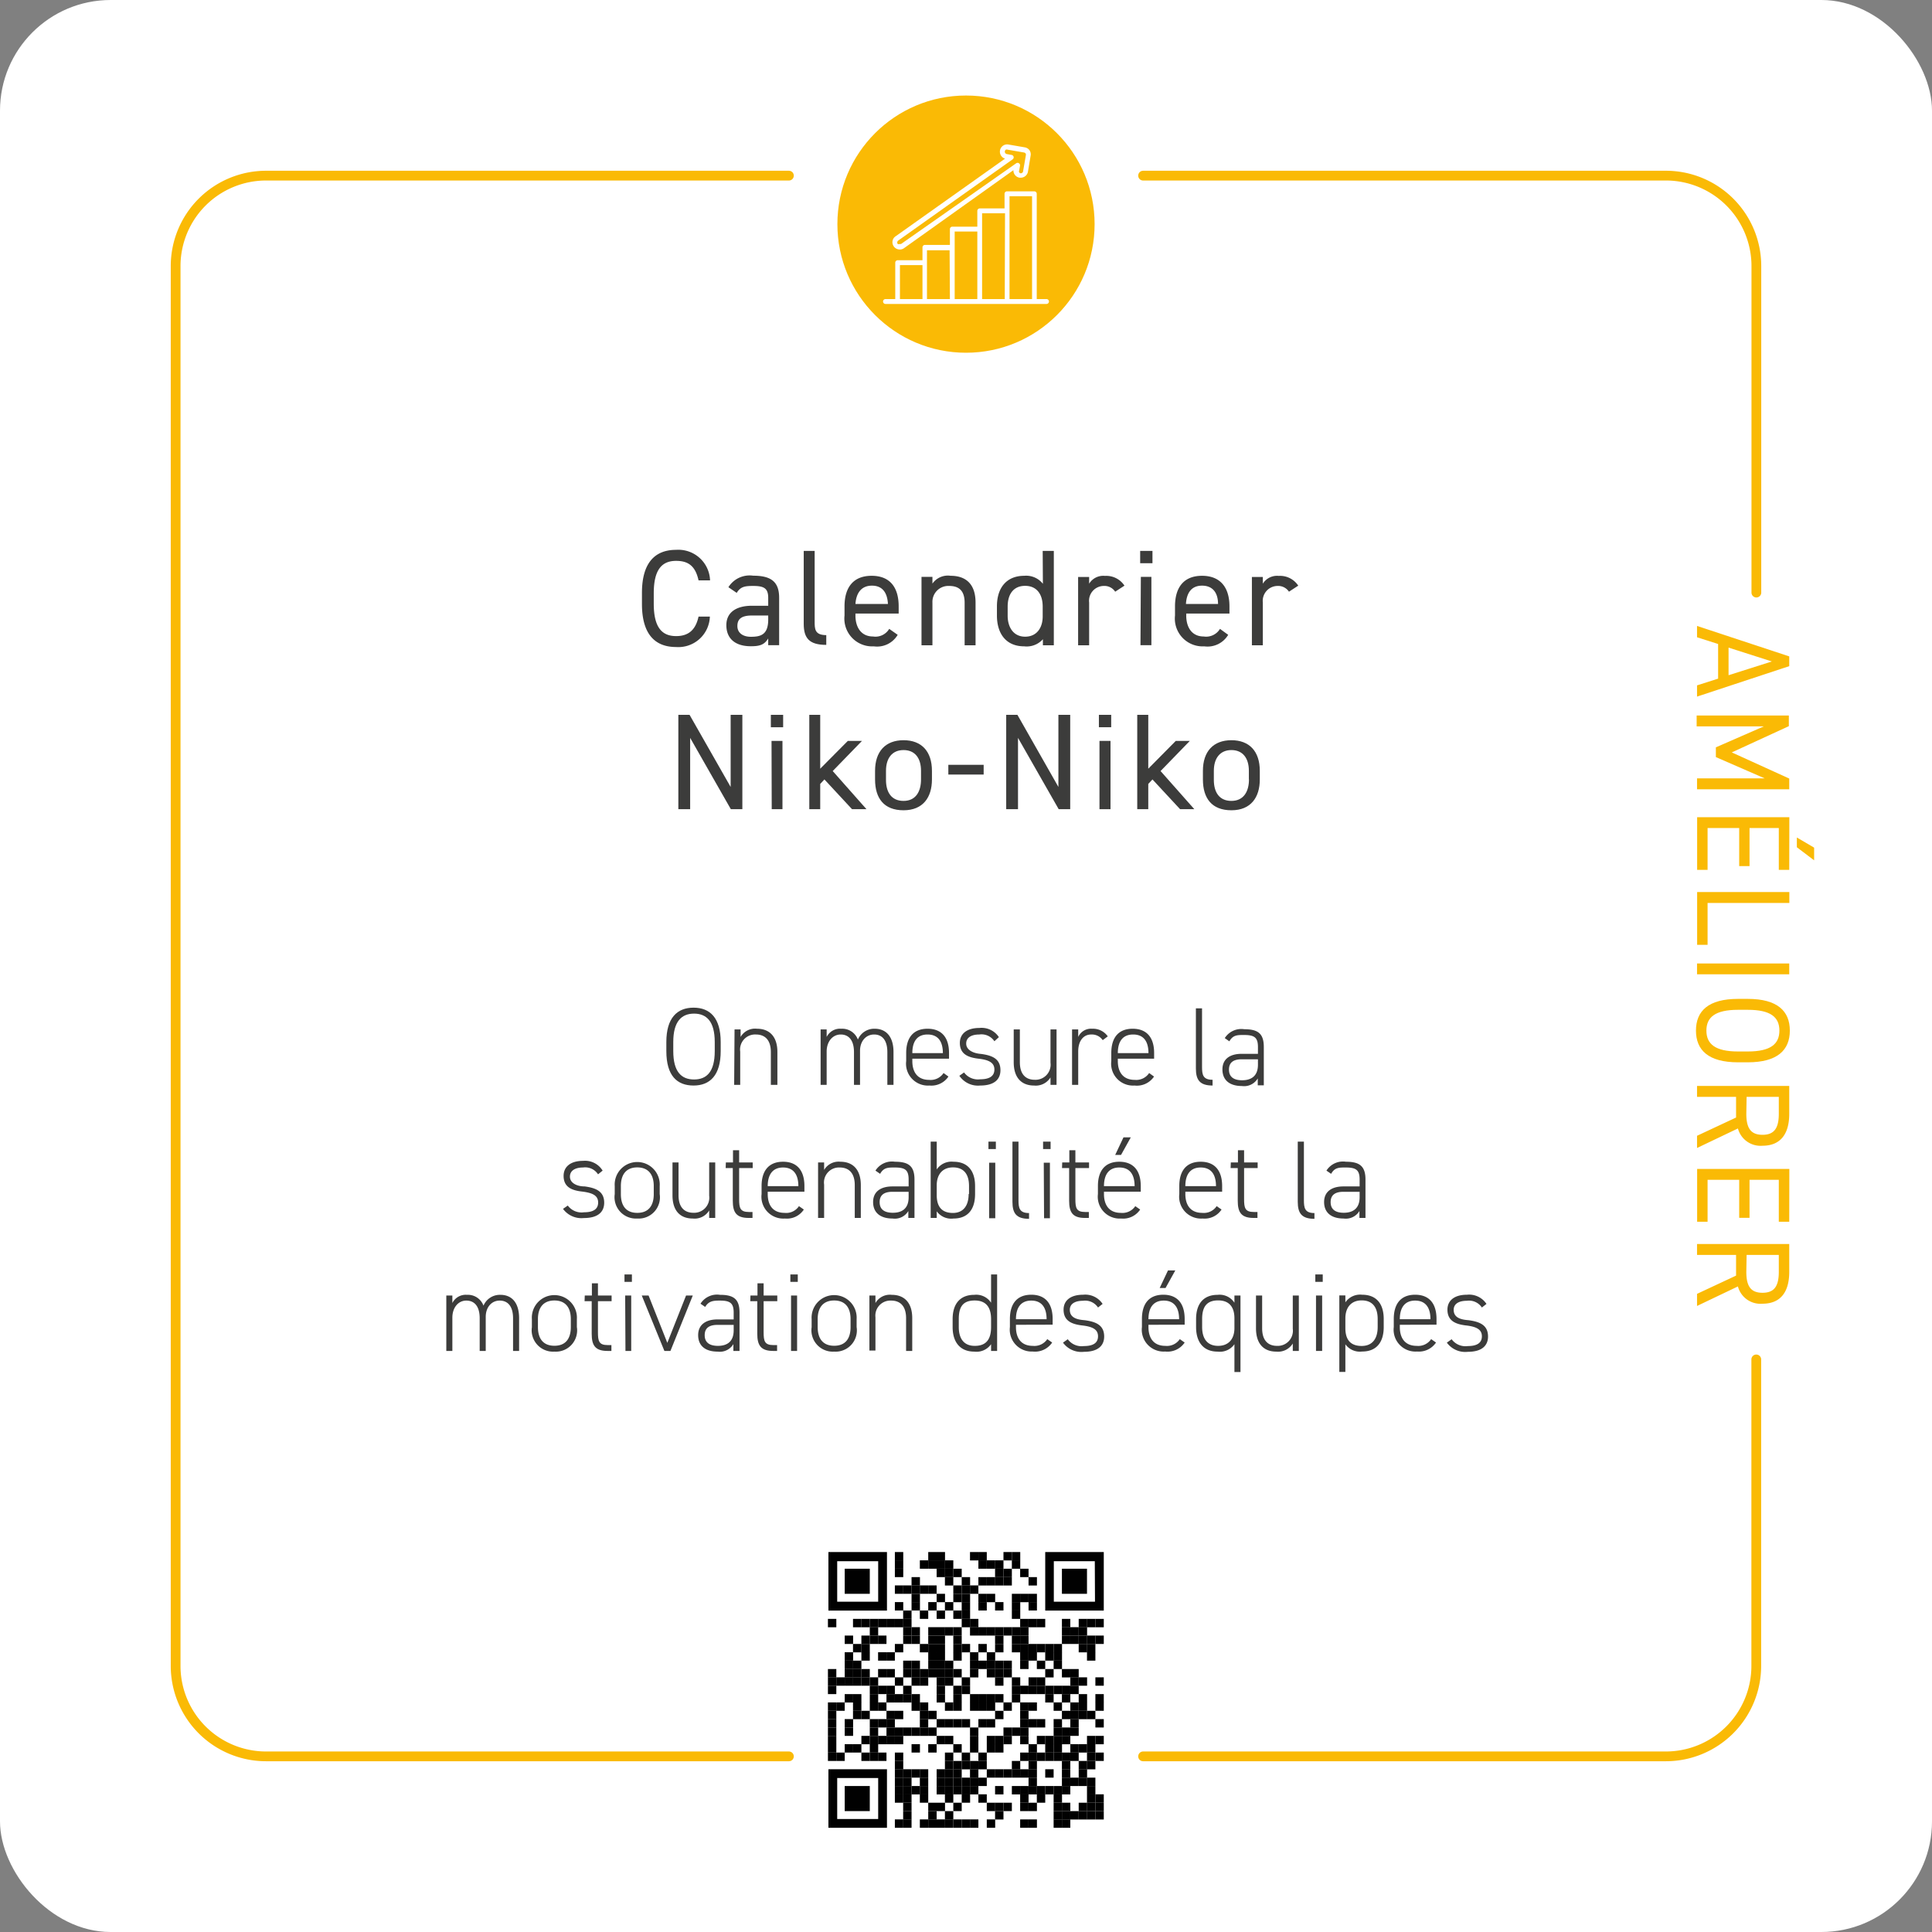 <svg id="Calque_1" data-name="Calque 1" xmlns="http://www.w3.org/2000/svg" viewBox="0 0 198 198"><rect x="0" y="0" width="198" height="198" fill="#808080" stroke="none"/><defs><style>.cls-1{fill:#fff;}.cls-2{fill:#faba05;}.cls-3,.cls-6{fill:none;}.cls-3{stroke:#faba05;stroke-linecap:round;stroke-linejoin:round;}.cls-4{fill:#3c3c3b;}.cls-5{fill:#010101;}</style></defs><rect class="cls-1" width="198" height="198" rx="11.34"/><circle class="cls-2" cx="99" cy="22.97" r="13.18"/><path class="cls-1" d="M107.25,30.65h-1V19.86a.25.25,0,0,0-.25-.25h-2.81a.25.25,0,0,0-.24.25v1.5H100.4a.25.25,0,0,0-.24.25v1.62H97.6a.25.25,0,0,0-.25.25V25.1H94.79a.25.25,0,0,0-.25.25v1.32H92a.25.25,0,0,0-.25.25v3.73h-1a.25.25,0,0,0,0,.5h16.5a.25.25,0,0,0,0-.5Zm-12.71,0H92.23V27.17h2.31Zm2.81,0H95v-5h2.32Zm2.81,0H97.84V23.73h2.32Zm2.81,0h-2.32V21.86H103Zm2.8,0h-2.31V20.11h2.31Z"/><path class="cls-1" d="M105.51,15.4a.75.75,0,0,0-.49-.3l-1.68-.29a.75.75,0,0,0-.56.13.75.75,0,0,0,.22,1.32l-5.4,3.83-5.82,4.13a.72.72,0,0,0-.31.48.75.75,0,0,0,.74.87.71.71,0,0,0,.43-.13l11.22-8a.75.75,0,0,0,.62.77h.13a.75.75,0,0,0,.74-.62l.28-1.68A.74.74,0,0,0,105.51,15.4Zm-.37.48-.29,1.68a.24.24,0,0,1-.24.2h0a.23.23,0,0,1-.16-.1.25.25,0,0,1,0-.19l.09-.49a.25.25,0,0,0-.12-.25.24.24,0,0,0-.27,0L92.35,25a.24.24,0,0,1-.14,0A.23.23,0,0,1,92,25a.25.25,0,0,1,.06-.35L98,20.43l5.78-4.1a.26.26,0,0,0,.1-.26.25.25,0,0,0-.2-.19l-.5-.09a.25.25,0,0,1-.2-.28.27.27,0,0,1,.1-.17.3.3,0,0,1,.19,0l1.68.29a.27.27,0,0,1,.16.1A.25.25,0,0,1,105.14,15.88Z"/><path class="cls-3" d="M180,60.73V27.29A9.27,9.27,0,0,0,170.71,18H117.15"/><path class="cls-3" d="M117.15,180h53.56a9.27,9.27,0,0,0,9.28-9.28v-31.4"/><path class="cls-3" d="M80.85,18H27.29A9.27,9.27,0,0,0,18,27.29V170.71A9.27,9.27,0,0,0,27.29,180H80.85"/><path class="cls-2" d="M173.92,64.15l9.45,3.12v1l-9.45,3.12V70.24l2.16-.69V66l-2.16-.69Zm3.23,2.22V69.2l4.44-1.41Z"/><path class="cls-2" d="M177.48,77.11l5.89,2.68v1.1h-9.45V79.77h6.93l-5-2.18v-1l4.92-2.15h-6.89V73.33h9.45v1.09Z"/><path class="cls-2" d="M183.37,89.15H182.3V84.86h-3v3.9h-1.06v-3.9H175v4.29h-1.07v-5.4h9.45Zm2.55-2.28v1.3l-1.77-1.34v-1Z"/><path class="cls-2" d="M175,92.54v4.29h-1.07V91.42h9.45v1.12Z"/><path class="cls-2" d="M173.92,99.85V98.74h9.45v1.11Z"/><path class="cls-2" d="M173.81,105.62c0-2,1.26-3.25,4.31-3.25h1c3.05,0,4.31,1.26,4.31,3.25s-1.26,3.25-4.31,3.25h-1C175.07,108.87,173.81,107.61,173.81,105.62Zm4.31-2.13c-2.34,0-3.24.76-3.24,2.13s.9,2.14,3.24,2.14h1c2.34,0,3.24-.76,3.24-2.14s-.9-2.13-3.24-2.13Z"/><path class="cls-2" d="M173.92,116.4l4-1.87v-2.12h-4v-1.12h9.45v2.86c0,2.07-.9,3.27-2.74,3.27a2.4,2.4,0,0,1-2.52-1.77l-4.19,2Zm5.05-2.25c0,1.52.5,2.15,1.66,2.15s1.67-.63,1.67-2.15v-1.74H179Z"/><path class="cls-2" d="M183.37,125.21H182.3v-4.3h-3v3.9h-1.06v-3.9H175v4.3h-1.07V119.8h9.45Z"/><path class="cls-2" d="M173.92,132.6l4-1.87v-2.12h-4v-1.12h9.45v2.86c0,2.07-.9,3.26-2.74,3.26a2.39,2.39,0,0,1-2.52-1.77l-4.19,2Zm5.05-2.25c0,1.52.5,2.14,1.66,2.14s1.67-.62,1.67-2.14v-1.74H179Z"/><path class="cls-4" d="M71.59,59.48c-.33-1.52-1.1-2-2.3-2-1.48,0-2.29.93-2.29,3.32v1.07c0,2.39.81,3.32,2.29,3.32,1.26,0,2-.62,2.3-2h1.16a3.23,3.23,0,0,1-3.46,3.12c-2.14,0-3.5-1.29-3.5-4.41V60.76c0-3.12,1.36-4.41,3.5-4.41a3.25,3.25,0,0,1,3.48,3.13Z"/><path class="cls-4" d="M77.06,62.08h1.67v-.81c0-1-.46-1.22-1.55-1.22-.84,0-1.29.07-1.68.71l-.85-.58A2.56,2.56,0,0,1,77.19,59c1.78,0,2.66.58,2.66,2.26v4.86H78.73v-.69c-.39.65-.87.8-1.78.8-1.62,0-2.51-.8-2.51-2.16S75.52,62.08,77.06,62.08Zm1.67,1H77.06c-1.1,0-1.49.38-1.49,1.08s.56,1.1,1.38,1.1c1,0,1.78-.2,1.78-1.77Z"/><path class="cls-4" d="M82.37,56.46h1.12v7.23c0,.76,0,1.4,1.19,1.4v1c-1.76,0-2.31-.7-2.31-2.16Z"/><path class="cls-4" d="M92,65.06a2.45,2.45,0,0,1-2.45,1.18,2.85,2.85,0,0,1-3-3.16v-.93c0-2,.94-3.14,2.78-3.14s2.77,1.14,2.77,3.14v.73H87.67v.2c0,1.2.58,2.15,1.8,2.15a1.64,1.64,0,0,0,1.66-.78ZM87.67,61.9H91c-.06-1.18-.58-1.88-1.64-1.88S87.75,60.74,87.67,61.9Z"/><path class="cls-4" d="M94.44,59.12h1.12v.69a1.93,1.93,0,0,1,1.87-.8c1.5,0,2.55.79,2.55,2.75v4.37H98.86V61.77c0-1.41-.77-1.72-1.59-1.72a1.63,1.63,0,0,0-1.71,1.71v4.37H94.44Z"/><path class="cls-4" d="M106.86,56.46H108v9.67h-1.12v-.62a2.22,2.22,0,0,1-1.91.73c-1.9,0-2.8-1.34-2.8-3.16v-.93c0-2,1.06-3.14,2.8-3.14a2.18,2.18,0,0,1,1.91.82Zm0,6.71v-1c0-1.32-.65-2.13-1.8-2.13s-1.79.8-1.79,2.13v.93c0,1.19.6,2.15,1.79,2.15S106.86,64.34,106.86,63.17Z"/><path class="cls-4" d="M114.29,60.64a1.32,1.32,0,0,0-1.18-.59,1.52,1.52,0,0,0-1.49,1.7v4.38h-1.13v-7h1.13v.69a1.69,1.69,0,0,1,1.62-.8,2.23,2.23,0,0,1,2,1Z"/><path class="cls-4" d="M116.85,56.46h1.26v1.26h-1.26Zm.07,2.66H118v7h-1.12Z"/><path class="cls-4" d="M125.87,65.06a2.46,2.46,0,0,1-2.45,1.18,2.85,2.85,0,0,1-3-3.16v-.93c0-2,.94-3.14,2.77-3.14S126,60.15,126,62.15v.73h-4.43v.2c0,1.2.57,2.15,1.79,2.15a1.66,1.66,0,0,0,1.67-.78Zm-4.33-3.16h3.29c0-1.18-.57-1.88-1.64-1.88S121.61,60.74,121.54,61.9Z"/><path class="cls-4" d="M132.1,60.64a1.33,1.33,0,0,0-1.18-.59,1.53,1.53,0,0,0-1.5,1.7v4.38H128.3v-7h1.12v.69a1.71,1.71,0,0,1,1.63-.8,2.23,2.23,0,0,1,2,1Z"/><path class="cls-4" d="M76.08,73.26v9.67H74.9l-4.17-7.31v7.31H69.52V73.26h1.15l4.21,7.39V73.26Z"/><path class="cls-4" d="M79,73.26h1.26v1.27H79Zm.07,2.67h1.12v7H79.09Z"/><path class="cls-4" d="M88.34,75.93l-3,3.09,3.46,3.91H87.32l-2.83-3.05-.43.46v2.59H82.94V73.26h1.12v5.52l2.83-2.85Z"/><path class="cls-4" d="M95.51,79.88c0,1.82-.9,3.16-2.91,3.16s-2.92-1.23-2.92-3.16V79c0-2,1.08-3.14,2.92-3.14S95.51,77,95.51,79Zm-1.12,0V79c0-1.33-.64-2.13-1.79-2.13s-1.8.81-1.8,2.13v.93c0,1.2.51,2.15,1.8,2.15S94.39,81.07,94.39,79.88Z"/><path class="cls-4" d="M97.19,78.38h3.62v1H97.19Z"/><path class="cls-4" d="M109.68,73.26v9.67H108.5l-4.17-7.31v7.31h-1.21V73.26h1.15l4.2,7.39V73.26Z"/><path class="cls-4" d="M112.62,73.26h1.26v1.27h-1.26Zm.06,2.67h1.13v7h-1.13Z"/><path class="cls-4" d="M121.94,75.93l-3,3.09,3.46,3.91h-1.46l-2.83-3.05-.43.46v2.59h-1.13V73.26h1.13v5.52l2.82-2.85Z"/><path class="cls-4" d="M129.11,79.88c0,1.82-.9,3.16-2.91,3.16s-2.92-1.23-2.92-3.16V79c0-2,1.08-3.14,2.92-3.14S129.11,77,129.11,79Zm-1.12,0V79c0-1.33-.65-2.13-1.79-2.13s-1.8.81-1.8,2.13v.93c0,1.2.51,2.15,1.8,2.15S128,81.07,128,79.88Z"/><path class="cls-4" d="M71.08,111.25c-1.69,0-2.79-1-2.79-3.53v-.93c0-2.46,1.1-3.52,2.79-3.52s2.78,1.06,2.78,3.52v.93C73.86,110.2,72.76,111.25,71.08,111.25ZM69,107.72c0,2.13.84,2.91,2.13,2.91s2.12-.78,2.12-2.91v-.93c0-2.11-.84-2.91-2.12-2.91s-2.13.8-2.13,2.91Z"/><path class="cls-4" d="M75.28,105.5h.62v.77a1.71,1.71,0,0,1,1.68-.84c1.26,0,2.09.78,2.09,2.38v3.37H79v-3.35c0-1.3-.65-1.81-1.53-1.81a1.54,1.54,0,0,0-1.61,1.75v3.41h-.62Z"/><path class="cls-4" d="M84.1,105.5h.62v.77a1.53,1.53,0,0,1,1.5-.84,1.71,1.71,0,0,1,1.7,1.11,1.81,1.81,0,0,1,1.72-1.11c1.2,0,1.93.84,1.93,2.38v3.37h-.63v-3.35c0-1.24-.54-1.81-1.36-1.81s-1.44.67-1.44,1.67v3.49h-.62v-3.35c0-1.24-.55-1.81-1.36-1.81s-1.44.7-1.44,1.75v3.41H84.1Z"/><path class="cls-4" d="M93.5,108.5v.24c0,1.12.52,1.93,1.72,1.93a1.58,1.58,0,0,0,1.48-.7l.5.36a2.1,2.1,0,0,1-1.94.92,2.24,2.24,0,0,1-2.39-2.51v-.82c0-1.62.77-2.49,2.19-2.49s2.2.87,2.2,2.49v.58Zm0-.57h3.13c0-1.24-.53-1.91-1.57-1.91s-1.56.68-1.56,1.91Z"/><path class="cls-4" d="M101.91,106.71a1.59,1.59,0,0,0-1.55-.69c-.76,0-1.34.28-1.34.93s.71,1,1.51,1.06c1.1.15,2,.46,2,1.67,0,.89-.57,1.57-2.08,1.57a2.3,2.3,0,0,1-2.13-1l.48-.34a1.77,1.77,0,0,0,1.66.7c.89,0,1.45-.29,1.45-1s-.57-1-1.7-1.12c-1-.13-1.84-.46-1.84-1.61,0-.92.7-1.53,2-1.53a2.12,2.12,0,0,1,2,.94Z"/><path class="cls-4" d="M108.28,111.18h-.62v-.76a1.77,1.77,0,0,1-1.69.83c-1.26,0-2.08-.78-2.08-2.39V105.5h.63v3.36c0,1.29.65,1.8,1.52,1.8a1.55,1.55,0,0,0,1.62-1.75V105.5h.62Z"/><path class="cls-4" d="M110.5,107.76v3.42h-.63V105.5h.63v.77a1.44,1.44,0,0,1,1.43-.84,1.85,1.85,0,0,1,1.6.78l-.52.39a1.33,1.33,0,0,0-1.14-.58C111,106,110.5,106.72,110.5,107.76Z"/><path class="cls-4" d="M114.56,108.5v.24c0,1.12.53,1.93,1.73,1.93a1.59,1.59,0,0,0,1.48-.7l.5.36a2.11,2.11,0,0,1-2,.92,2.24,2.24,0,0,1-2.38-2.51v-.82c0-1.62.77-2.49,2.19-2.49s2.2.87,2.2,2.49v.58Zm0-.57h3.14c0-1.24-.53-1.91-1.57-1.91s-1.57.68-1.57,1.91Z"/><path class="cls-4" d="M122.56,103.34h.63v6c0,.8.09,1.32,1.08,1.32v.59c-1.31,0-1.71-.57-1.71-1.75Z"/><path class="cls-4" d="M127.26,108h1.66v-.7c0-1-.39-1.23-1.44-1.23-.68,0-1.12,0-1.49.65l-.47-.33a2,2,0,0,1,2-.91c1.39,0,2,.43,2,1.82v3.93h-.62v-.71a1.62,1.62,0,0,1-1.62.78c-1.26,0-2-.6-2-1.7S126.09,108,127.26,108Zm1.66.56h-1.66c-1,0-1.31.45-1.31,1.06,0,.79.55,1.09,1.35,1.09s1.62-.32,1.62-1.59Z"/><path class="cls-4" d="M61.29,120.35a1.57,1.57,0,0,0-1.54-.7c-.76,0-1.34.29-1.34.94s.71,1,1.51,1c1.1.15,2,.47,2,1.67,0,.89-.57,1.57-2.08,1.57a2.34,2.34,0,0,1-2.14-.94l.49-.34a1.75,1.75,0,0,0,1.66.69c.89,0,1.45-.28,1.45-1s-.57-1-1.7-1.13c-1-.12-1.84-.45-1.84-1.6,0-.92.69-1.54,2-1.54a2.11,2.11,0,0,1,2,1Z"/><path class="cls-4" d="M65.3,124.88a2.19,2.19,0,0,1-2.3-2.5v-.83a2.31,2.31,0,1,1,4.61,0v.83A2.18,2.18,0,0,1,65.3,124.88ZM67,121.55c0-1.24-.61-1.91-1.69-1.91s-1.68.67-1.68,1.91v.83c0,1.2.54,1.92,1.68,1.92s1.69-.72,1.69-1.92Z"/><path class="cls-4" d="M73.3,124.82h-.62v-.77a1.74,1.74,0,0,1-1.68.83c-1.27,0-2.08-.77-2.08-2.38v-3.37h.62v3.37c0,1.28.65,1.79,1.52,1.79a1.55,1.55,0,0,0,1.62-1.75v-3.41h.62Z"/><path class="cls-4" d="M74.39,119.13h.73v-1.25h.63v1.25h1.39v.58H75.75v3.18c0,.91.1,1.32,1,1.32h.37v.61h-.39c-1.27,0-1.63-.57-1.63-1.76v-3.35h-.73Z"/><path class="cls-4" d="M78.68,122.13v.24c0,1.13.52,1.93,1.73,1.93a1.56,1.56,0,0,0,1.47-.69l.5.35a2.07,2.07,0,0,1-1.94.92,2.24,2.24,0,0,1-2.39-2.51v-.82c0-1.61.78-2.49,2.2-2.49s2.19.88,2.19,2.49v.58Zm0-.57h3.14c0-1.24-.54-1.91-1.57-1.91s-1.57.69-1.57,1.91Z"/><path class="cls-4" d="M83.84,119.13h.62v.77a1.72,1.72,0,0,1,1.67-.84c1.26,0,2.09.79,2.09,2.39v3.37H87.6v-3.36c0-1.29-.65-1.81-1.54-1.81a1.54,1.54,0,0,0-1.6,1.76v3.41h-.62Z"/><path class="cls-4" d="M91.46,121.59h1.66v-.71c0-1-.38-1.23-1.43-1.23-.68,0-1.13,0-1.49.65l-.48-.33a2,2,0,0,1,2-.91c1.39,0,2,.44,2,1.82v3.94h-.63v-.71a1.61,1.61,0,0,1-1.61.77c-1.26,0-2-.6-2-1.69S90.29,121.59,91.46,121.59Zm1.66.55H91.46c-1,0-1.31.46-1.31,1.06,0,.8.56,1.09,1.36,1.09s1.61-.32,1.61-1.59Z"/><path class="cls-4" d="M96,119.85a1.83,1.83,0,0,1,1.72-.79c1.41,0,2.21.88,2.21,2.49v.82c0,1.56-.73,2.51-2.21,2.51a1.83,1.83,0,0,1-1.72-.74v.68h-.62V117H96Zm3.31,2.52v-.82c0-1.24-.56-1.91-1.64-1.91s-1.67.73-1.67,1.84v1c0,1.07.42,1.83,1.67,1.83C98.72,124.3,99.27,123.57,99.27,122.37Z"/><path class="cls-4" d="M101.3,117h.76v.76h-.76Zm.07,2.16H102v5.69h-.63Z"/><path class="cls-4" d="M103.76,117h.62v6c0,.79.09,1.32,1.08,1.32v.59c-1.31,0-1.7-.57-1.7-1.75Z"/><path class="cls-4" d="M106.9,117h.77v.76h-.77Zm.07,2.16h.63v5.69H107Z"/><path class="cls-4" d="M108.86,119.13h.73v-1.25h.62v1.25h1.4v.58h-1.4v3.18c0,.91.1,1.32,1,1.32h.38v.61h-.4c-1.26,0-1.62-.57-1.62-1.76v-3.35h-.73Z"/><path class="cls-4" d="M113.14,122.13v.24c0,1.13.53,1.93,1.73,1.93a1.59,1.59,0,0,0,1.48-.69l.5.35a2.09,2.09,0,0,1-1.95.92,2.24,2.24,0,0,1-2.38-2.51v-.82c0-1.61.77-2.49,2.19-2.49s2.2.88,2.2,2.49v.58Zm0-.57h3.14c0-1.24-.53-1.91-1.57-1.91s-1.57.69-1.57,1.91Zm2-5h.75l-1,1.8h-.6Z"/><path class="cls-4" d="M121.48,122.13v.24c0,1.13.53,1.93,1.73,1.93a1.58,1.58,0,0,0,1.48-.69l.5.35a2.08,2.08,0,0,1-1.94.92,2.24,2.24,0,0,1-2.39-2.51v-.82c0-1.61.77-2.49,2.19-2.49s2.2.88,2.2,2.49v.58Zm0-.57h3.14c0-1.24-.53-1.91-1.57-1.91s-1.57.69-1.57,1.91Z"/><path class="cls-4" d="M126.14,119.13h.73v-1.25h.63v1.25h1.39v.58H127.5v3.18c0,.91.1,1.32,1,1.32h.37v.61h-.39c-1.27,0-1.63-.57-1.63-1.76v-3.35h-.73Z"/><path class="cls-4" d="M133,117h.63v6c0,.79.09,1.32,1.08,1.32v.59c-1.31,0-1.71-.57-1.71-1.75Z"/><path class="cls-4" d="M137.68,121.59h1.66v-.71c0-1-.39-1.23-1.44-1.23-.68,0-1.12,0-1.48.65l-.48-.33a2,2,0,0,1,2-.91c1.38,0,2,.44,2,1.82v3.94h-.62v-.71a1.63,1.63,0,0,1-1.62.77c-1.26,0-2-.6-2-1.69S136.51,121.59,137.68,121.59Zm1.66.55h-1.66c-1,0-1.31.46-1.31,1.06,0,.8.56,1.09,1.35,1.09s1.62-.32,1.62-1.59Z"/><path class="cls-4" d="M45.74,132.77h.62v.77a1.53,1.53,0,0,1,1.5-.84,1.7,1.7,0,0,1,1.69,1.11,1.82,1.82,0,0,1,1.73-1.11c1.2,0,1.92.84,1.92,2.39v3.36h-.62V135.1c0-1.24-.55-1.81-1.37-1.81s-1.43.67-1.43,1.67v3.49h-.62V135.1c0-1.24-.55-1.81-1.37-1.81s-1.43.71-1.43,1.75v3.41h-.62Z"/><path class="cls-4" d="M56.82,138.52a2.19,2.19,0,0,1-2.31-2.5v-.83a2.31,2.31,0,1,1,4.61,0V136A2.18,2.18,0,0,1,56.82,138.52Zm1.68-3.33c0-1.24-.6-1.91-1.68-1.91s-1.69.67-1.69,1.91V136c0,1.19.54,1.92,1.69,1.92s1.68-.73,1.68-1.92Z"/><path class="cls-4" d="M59.93,132.77h.73v-1.25h.62v1.25h1.4v.58h-1.4v3.18c0,.91.1,1.32,1,1.32h.38v.6h-.4c-1.26,0-1.62-.57-1.62-1.75v-3.35h-.73Z"/><path class="cls-4" d="M64,130.61h.76v.76H64Zm.07,2.16h.62v5.68H64.1Z"/><path class="cls-4" d="M71,132.77l-2.29,5.68h-.62l-2.32-5.68h.7l1.92,4.85,1.92-4.85Z"/><path class="cls-4" d="M73.53,135.22h1.66v-.7c0-1-.39-1.23-1.43-1.23-.68,0-1.13.05-1.49.65l-.48-.33a2,2,0,0,1,2-.91c1.39,0,2,.43,2,1.82v3.93h-.63v-.7a1.62,1.62,0,0,1-1.61.77c-1.27,0-2-.6-2-1.69S72.36,135.22,73.53,135.22Zm1.66.56H73.53c-1,0-1.31.45-1.31,1.06,0,.79.56,1.09,1.36,1.09s1.61-.32,1.61-1.59Z"/><path class="cls-4" d="M76.91,132.77h.72v-1.25h.63v1.25h1.4v.58h-1.4v3.18c0,.91.1,1.32,1,1.32h.38v.6h-.4c-1.26,0-1.63-.57-1.63-1.75v-3.35h-.72Z"/><path class="cls-4" d="M81,130.61h.76v.76H81Zm.07,2.16h.62v5.68h-.62Z"/><path class="cls-4" d="M85.49,138.52a2.19,2.19,0,0,1-2.31-2.5v-.83a2.31,2.31,0,1,1,4.61,0V136A2.18,2.18,0,0,1,85.49,138.52Zm1.68-3.33c0-1.24-.6-1.91-1.68-1.91s-1.69.67-1.69,1.91V136c0,1.19.54,1.92,1.69,1.92s1.68-.73,1.68-1.92Z"/><path class="cls-4" d="M89.1,132.77h.62v.77a1.7,1.7,0,0,1,1.67-.84c1.27,0,2.1.78,2.1,2.39v3.36h-.63V135.1c0-1.3-.65-1.81-1.53-1.81A1.54,1.54,0,0,0,89.72,135v3.41H89.1Z"/><path class="cls-4" d="M101.57,130.61h.62v7.84h-.62v-.69a1.82,1.82,0,0,1-1.72.76c-1.48,0-2.22-1-2.22-2.51v-.82c0-1.62.81-2.49,2.22-2.49a1.81,1.81,0,0,1,1.72.81Zm0,5.41v-.82c0-1.16-.46-1.92-1.68-1.92s-1.63.67-1.63,1.91V136c0,1.19.53,1.93,1.63,1.93C101.17,137.94,101.57,137.13,101.57,136Z"/><path class="cls-4" d="M104.12,135.77V136c0,1.12.52,1.93,1.73,1.93a1.59,1.59,0,0,0,1.48-.69l.5.35a2.12,2.12,0,0,1-2,.92A2.24,2.24,0,0,1,103.5,136v-.82c0-1.62.77-2.49,2.19-2.49s2.19.87,2.19,2.49v.58Zm0-.57h3.14c0-1.24-.54-1.91-1.57-1.91s-1.57.68-1.57,1.91Z"/><path class="cls-4" d="M112.53,134a1.58,1.58,0,0,0-1.55-.69c-.76,0-1.34.28-1.34.93,0,.8.72,1,1.52,1.06,1.1.15,2,.47,2,1.67,0,.89-.57,1.57-2.08,1.57a2.33,2.33,0,0,1-2.14-.94l.49-.35a1.75,1.75,0,0,0,1.66.7c.89,0,1.44-.29,1.44-1s-.56-1-1.69-1.12c-1-.13-1.84-.46-1.84-1.61,0-.92.69-1.53,2-1.53a2.13,2.13,0,0,1,2,.94Z"/><path class="cls-4" d="M117.7,135.77V136c0,1.12.52,1.93,1.73,1.93a1.59,1.59,0,0,0,1.48-.69l.5.35a2.12,2.12,0,0,1-2,.92,2.24,2.24,0,0,1-2.38-2.51v-.82c0-1.62.77-2.49,2.19-2.49s2.19.87,2.19,2.49v.58Zm0-.57h3.14c0-1.24-.54-1.91-1.57-1.91s-1.57.68-1.57,1.91Zm2-5h.75l-1,1.8h-.6Z"/><path class="cls-4" d="M122.58,135.19c0-1.62.8-2.49,2.21-2.49a1.81,1.81,0,0,1,1.72.81v-.74h.62v7.84h-.62v-2.85a1.82,1.82,0,0,1-1.72.76c-1.48,0-2.21-1-2.21-2.51Zm3.93.92v-1c0-1.11-.49-1.84-1.67-1.84s-1.64.67-1.64,1.91V136c0,1.19.53,1.93,1.64,1.93S126.51,137.18,126.51,136.11Z"/><path class="cls-4" d="M133.11,138.45h-.62v-.76a1.77,1.77,0,0,1-1.69.83c-1.26,0-2.08-.77-2.08-2.39v-3.36h.63v3.36c0,1.29.65,1.8,1.52,1.8a1.55,1.55,0,0,0,1.62-1.75v-3.41h.62Z"/><path class="cls-4" d="M134.8,130.61h.76v.76h-.76Zm.07,2.16h.63v5.68h-.63Z"/><path class="cls-4" d="M141.81,136c0,1.55-.73,2.51-2.21,2.51a1.83,1.83,0,0,1-1.72-.74v2.83h-.62v-7.84h.62v.71a1.83,1.83,0,0,1,1.72-.78c1.41,0,2.21.87,2.21,2.49Zm-.62,0v-.82c0-1.24-.56-1.91-1.64-1.91s-1.67.73-1.67,1.84v1c0,1.07.42,1.83,1.67,1.83C140.64,137.94,141.19,137.2,141.19,136Z"/><path class="cls-4" d="M143.46,135.77V136c0,1.12.52,1.93,1.73,1.93a1.59,1.59,0,0,0,1.48-.69l.5.35a2.12,2.12,0,0,1-1.95.92,2.24,2.24,0,0,1-2.38-2.51v-.82c0-1.62.77-2.49,2.19-2.49s2.19.87,2.19,2.49v.58Zm0-.57h3.14c0-1.24-.54-1.91-1.57-1.91s-1.57.68-1.57,1.91Z"/><path class="cls-4" d="M151.87,134a1.58,1.58,0,0,0-1.55-.69c-.76,0-1.34.28-1.34.93,0,.8.72,1,1.52,1.06,1.1.15,2,.47,2,1.67,0,.89-.57,1.57-2.08,1.57a2.33,2.33,0,0,1-2.14-.94l.49-.35a1.75,1.75,0,0,0,1.66.7c.89,0,1.44-.29,1.44-1s-.57-1-1.69-1.12c-1-.13-1.84-.46-1.84-1.61,0-.92.69-1.53,2-1.53a2.13,2.13,0,0,1,2,.94Z"/><rect class="cls-5" x="91.71" y="159.06" width="0.86" height="0.86"/><rect class="cls-5" x="95.13" y="159.06" width="0.86" height="0.86"/><rect class="cls-5" x="95.99" y="159.06" width="0.86" height="0.86"/><rect class="cls-5" x="99.41" y="159.06" width="0.86" height="0.86"/><rect class="cls-5" x="100.27" y="159.06" width="0.86" height="0.86"/><rect class="cls-5" x="102.84" y="159.06" width="0.86" height="0.86"/><rect class="cls-5" x="103.7" y="159.06" width="0.86" height="0.86"/><rect class="cls-5" x="91.71" y="159.91" width="0.86" height="0.86"/><rect class="cls-5" x="94.27" y="159.91" width="0.86" height="0.86"/><rect class="cls-5" x="95.13" y="159.91" width="0.86" height="0.86"/><rect class="cls-5" x="95.99" y="159.91" width="0.86" height="0.86"/><rect class="cls-5" x="96.84" y="159.91" width="0.86" height="0.86"/><rect class="cls-5" x="100.27" y="159.91" width="0.86" height="0.86"/><rect class="cls-5" x="101.13" y="159.91" width="0.86" height="0.86"/><rect class="cls-5" x="101.98" y="159.91" width="0.86" height="0.86"/><rect class="cls-5" x="103.7" y="159.91" width="0.86" height="0.86"/><rect class="cls-5" x="91.71" y="160.77" width="0.86" height="0.86"/><rect class="cls-5" x="95.99" y="160.77" width="0.86" height="0.86"/><rect class="cls-5" x="96.84" y="160.77" width="0.86" height="0.86"/><rect class="cls-5" x="97.7" y="160.77" width="0.86" height="0.86"/><rect class="cls-5" x="101.98" y="160.77" width="0.86" height="0.86"/><rect class="cls-5" x="102.84" y="160.77" width="0.86" height="0.86"/><rect class="cls-5" x="104.55" y="160.77" width="0.86" height="0.86"/><rect class="cls-5" x="93.42" y="161.63" width="0.86" height="0.86"/><rect class="cls-5" x="96.84" y="161.63" width="0.86" height="0.86"/><rect class="cls-5" x="98.56" y="161.63" width="0.86" height="0.86"/><rect class="cls-5" x="100.27" y="161.63" width="0.86" height="0.86"/><rect class="cls-5" x="101.13" y="161.63" width="0.86" height="0.86"/><rect class="cls-5" x="101.98" y="161.63" width="0.86" height="0.86"/><rect class="cls-5" x="102.84" y="161.63" width="0.86" height="0.86"/><rect class="cls-5" x="105.41" y="161.63" width="0.86" height="0.86"/><rect class="cls-5" x="91.71" y="162.48" width="0.86" height="0.86"/><rect class="cls-5" x="92.56" y="162.48" width="0.86" height="0.86"/><rect class="cls-5" x="93.42" y="162.48" width="0.86" height="0.86"/><rect class="cls-5" x="94.27" y="162.48" width="0.86" height="0.86"/><rect class="cls-5" x="95.13" y="162.48" width="0.86" height="0.86"/><rect class="cls-5" x="97.7" y="162.48" width="0.86" height="0.86"/><rect class="cls-5" x="98.56" y="162.48" width="0.86" height="0.86"/><rect class="cls-5" x="99.41" y="162.48" width="0.86" height="0.86"/><rect class="cls-5" x="93.42" y="163.34" width="0.86" height="0.86"/><rect class="cls-5" x="95.99" y="163.34" width="0.86" height="0.86"/><rect class="cls-5" x="97.7" y="163.34" width="0.86" height="0.86"/><rect class="cls-5" x="98.56" y="163.34" width="0.86" height="0.86"/><rect class="cls-5" x="100.27" y="163.34" width="0.86" height="0.86"/><rect class="cls-5" x="101.13" y="163.34" width="0.86" height="0.86"/><rect class="cls-5" x="103.7" y="163.34" width="0.86" height="0.86"/><rect class="cls-5" x="104.55" y="163.34" width="0.86" height="0.86"/><rect class="cls-5" x="105.41" y="163.34" width="0.86" height="0.86"/><rect class="cls-5" x="91.71" y="164.19" width="0.86" height="0.86"/><rect class="cls-5" x="93.42" y="164.19" width="0.86" height="0.86"/><rect class="cls-5" x="95.13" y="164.19" width="0.86" height="0.86"/><rect class="cls-5" x="96.84" y="164.19" width="0.86" height="0.86"/><rect class="cls-5" x="98.56" y="164.19" width="0.86" height="0.86"/><rect class="cls-5" x="100.27" y="164.19" width="0.86" height="0.86"/><rect class="cls-5" x="101.98" y="164.19" width="0.86" height="0.86"/><rect class="cls-5" x="103.7" y="164.19" width="0.86" height="0.86"/><rect class="cls-5" x="105.41" y="164.19" width="0.86" height="0.86"/><rect class="cls-5" x="92.56" y="165.05" width="0.86" height="0.86"/><rect class="cls-5" x="94.27" y="165.05" width="0.86" height="0.86"/><rect class="cls-5" x="95.99" y="165.05" width="0.86" height="0.86"/><rect class="cls-5" x="97.7" y="165.05" width="0.86" height="0.86"/><rect class="cls-5" x="98.56" y="165.05" width="0.86" height="0.86"/><rect class="cls-5" x="103.7" y="165.05" width="0.86" height="0.86"/><rect class="cls-5" x="84.85" y="165.91" width="0.86" height="0.86"/><rect class="cls-5" x="87.42" y="165.91" width="0.86" height="0.86"/><rect class="cls-5" x="88.28" y="165.91" width="0.86" height="0.86"/><rect class="cls-5" x="89.14" y="165.91" width="0.86" height="0.86"/><rect class="cls-5" x="89.99" y="165.91" width="0.86" height="0.86"/><rect class="cls-5" x="90.85" y="165.91" width="0.86" height="0.86"/><rect class="cls-5" x="91.71" y="165.91" width="0.86" height="0.86"/><rect class="cls-5" x="92.56" y="165.91" width="0.86" height="0.86"/><rect class="cls-5" x="98.56" y="165.91" width="0.86" height="0.86"/><rect class="cls-5" x="99.41" y="165.91" width="0.86" height="0.86"/><rect class="cls-5" x="104.55" y="165.91" width="0.86" height="0.86"/><rect class="cls-5" x="105.41" y="165.91" width="0.86" height="0.86"/><rect class="cls-5" x="106.26" y="165.91" width="0.86" height="0.86"/><rect class="cls-5" x="108.83" y="165.91" width="0.86" height="0.86"/><rect class="cls-5" x="110.55" y="165.91" width="0.86" height="0.86"/><rect class="cls-5" x="111.4" y="165.91" width="0.86" height="0.86"/><rect class="cls-5" x="112.26" y="165.91" width="0.86" height="0.86"/><rect class="cls-5" x="89.14" y="166.76" width="0.86" height="0.86"/><rect class="cls-5" x="92.56" y="166.76" width="0.86" height="0.86"/><rect class="cls-5" x="93.42" y="166.76" width="0.86" height="0.86"/><rect class="cls-5" x="95.13" y="166.76" width="0.86" height="0.86"/><rect class="cls-5" x="95.99" y="166.76" width="0.86" height="0.86"/><rect class="cls-5" x="96.84" y="166.76" width="0.86" height="0.86"/><rect class="cls-5" x="97.7" y="166.76" width="0.86" height="0.86"/><rect class="cls-5" x="99.41" y="166.76" width="0.86" height="0.86"/><rect class="cls-5" x="100.27" y="166.76" width="0.86" height="0.86"/><rect class="cls-5" x="101.13" y="166.76" width="0.86" height="0.86"/><rect class="cls-5" x="101.98" y="166.76" width="0.86" height="0.86"/><rect class="cls-5" x="102.84" y="166.76" width="0.86" height="0.86"/><rect class="cls-5" x="103.7" y="166.76" width="0.86" height="0.86"/><rect class="cls-5" x="104.55" y="166.76" width="0.86" height="0.86"/><rect class="cls-5" x="108.83" y="166.76" width="0.86" height="0.86"/><rect class="cls-5" x="109.69" y="166.76" width="0.86" height="0.86"/><rect class="cls-5" x="110.55" y="166.76" width="0.86" height="0.86"/><rect class="cls-5" x="86.57" y="167.62" width="0.86" height="0.86"/><rect class="cls-5" x="88.28" y="167.62" width="0.86" height="0.86"/><rect class="cls-5" x="89.14" y="167.62" width="0.86" height="0.86"/><rect class="cls-5" x="89.99" y="167.62" width="0.86" height="0.86"/><rect class="cls-5" x="92.56" y="167.62" width="0.86" height="0.86"/><rect class="cls-5" x="93.42" y="167.62" width="0.86" height="0.86"/><rect class="cls-5" x="95.13" y="167.62" width="0.86" height="0.86"/><rect class="cls-5" x="95.99" y="167.62" width="0.86" height="0.86"/><rect class="cls-5" x="97.7" y="167.62" width="0.86" height="0.86"/><rect class="cls-5" x="101.98" y="167.62" width="0.86" height="0.86"/><rect class="cls-5" x="103.7" y="167.62" width="0.86" height="0.86"/><rect class="cls-5" x="104.55" y="167.62" width="0.86" height="0.86"/><rect class="cls-5" x="108.83" y="167.62" width="0.86" height="0.86"/><rect class="cls-5" x="109.69" y="167.62" width="0.86" height="0.86"/><rect class="cls-5" x="110.55" y="167.62" width="0.86" height="0.86"/><rect class="cls-5" x="111.4" y="167.62" width="0.86" height="0.86"/><rect class="cls-5" x="112.26" y="167.62" width="0.86" height="0.86"/><rect class="cls-5" x="87.42" y="168.48" width="0.86" height="0.86"/><rect class="cls-5" x="88.28" y="168.48" width="0.86" height="0.86"/><rect class="cls-5" x="91.71" y="168.48" width="0.86" height="0.86"/><rect class="cls-5" x="94.27" y="168.48" width="0.86" height="0.86"/><rect class="cls-5" x="95.13" y="168.48" width="0.86" height="0.86"/><rect class="cls-5" x="95.99" y="168.48" width="0.86" height="0.86"/><rect class="cls-5" x="97.7" y="168.48" width="0.86" height="0.86"/><rect class="cls-5" x="98.56" y="168.48" width="0.86" height="0.86"/><rect class="cls-5" x="100.27" y="168.48" width="0.86" height="0.86"/><rect class="cls-5" x="101.98" y="168.48" width="0.86" height="0.86"/><rect class="cls-5" x="103.7" y="168.48" width="0.86" height="0.86"/><rect class="cls-5" x="104.55" y="168.48" width="0.86" height="0.86"/><rect class="cls-5" x="105.41" y="168.48" width="0.86" height="0.86"/><rect class="cls-5" x="106.26" y="168.48" width="0.86" height="0.86"/><rect class="cls-5" x="107.12" y="168.48" width="0.86" height="0.86"/><rect class="cls-5" x="107.98" y="168.48" width="0.86" height="0.86"/><rect class="cls-5" x="110.55" y="168.48" width="0.86" height="0.86"/><rect class="cls-5" x="111.4" y="168.48" width="0.86" height="0.86"/><rect class="cls-5" x="86.57" y="169.33" width="0.86" height="0.86"/><rect class="cls-5" x="88.28" y="169.33" width="0.86" height="0.86"/><rect class="cls-5" x="89.99" y="169.33" width="0.86" height="0.86"/><rect class="cls-5" x="90.85" y="169.33" width="0.86" height="0.86"/><rect class="cls-5" x="95.13" y="169.33" width="0.86" height="0.86"/><rect class="cls-5" x="95.99" y="169.33" width="0.86" height="0.86"/><rect class="cls-5" x="97.7" y="169.33" width="0.86" height="0.86"/><rect class="cls-5" x="99.41" y="169.33" width="0.86" height="0.86"/><rect class="cls-5" x="101.13" y="169.33" width="0.86" height="0.86"/><rect class="cls-5" x="104.55" y="169.33" width="0.86" height="0.86"/><rect class="cls-5" x="105.41" y="169.33" width="0.86" height="0.86"/><rect class="cls-5" x="107.12" y="169.33" width="0.86" height="0.86"/><rect class="cls-5" x="107.98" y="169.33" width="0.86" height="0.86"/><rect class="cls-5" x="111.4" y="169.33" width="0.86" height="0.86"/><rect class="cls-5" x="86.57" y="170.19" width="0.86" height="0.86"/><rect class="cls-5" x="87.42" y="170.19" width="0.86" height="0.86"/><rect class="cls-5" x="92.56" y="170.19" width="0.86" height="0.86"/><rect class="cls-5" x="93.42" y="170.19" width="0.86" height="0.86"/><rect class="cls-5" x="95.13" y="170.19" width="0.86" height="0.86"/><rect class="cls-5" x="95.99" y="170.19" width="0.86" height="0.86"/><rect class="cls-5" x="96.84" y="170.19" width="0.86" height="0.86"/><rect class="cls-5" x="99.41" y="170.19" width="0.86" height="0.86"/><rect class="cls-5" x="100.27" y="170.19" width="0.86" height="0.86"/><rect class="cls-5" x="101.13" y="170.19" width="0.86" height="0.86"/><rect class="cls-5" x="101.98" y="170.19" width="0.86" height="0.86"/><rect class="cls-5" x="102.84" y="170.19" width="0.86" height="0.86"/><rect class="cls-5" x="104.55" y="170.19" width="0.86" height="0.86"/><rect class="cls-5" x="106.26" y="170.19" width="0.86" height="0.86"/><rect class="cls-5" x="107.98" y="170.19" width="0.86" height="0.86"/><rect class="cls-5" x="84.85" y="171.05" width="0.86" height="0.86"/><rect class="cls-5" x="86.57" y="171.05" width="0.86" height="0.86"/><rect class="cls-5" x="87.42" y="171.05" width="0.86" height="0.86"/><rect class="cls-5" x="88.28" y="171.05" width="0.86" height="0.86"/><rect class="cls-5" x="89.99" y="171.05" width="0.86" height="0.86"/><rect class="cls-5" x="90.85" y="171.05" width="0.86" height="0.86"/><rect class="cls-5" x="92.56" y="171.05" width="0.86" height="0.86"/><rect class="cls-5" x="93.42" y="171.05" width="0.86" height="0.86"/><rect class="cls-5" x="94.27" y="171.05" width="0.86" height="0.86"/><rect class="cls-5" x="95.13" y="171.05" width="0.86" height="0.86"/><rect class="cls-5" x="95.99" y="171.05" width="0.86" height="0.86"/><rect class="cls-5" x="96.84" y="171.05" width="0.86" height="0.86"/><rect class="cls-5" x="97.7" y="171.05" width="0.86" height="0.86"/><rect class="cls-5" x="99.41" y="171.05" width="0.86" height="0.86"/><rect class="cls-5" x="101.13" y="171.05" width="0.86" height="0.86"/><rect class="cls-5" x="101.98" y="171.05" width="0.86" height="0.86"/><rect class="cls-5" x="102.84" y="171.05" width="0.86" height="0.86"/><rect class="cls-5" x="107.12" y="171.05" width="0.86" height="0.86"/><rect class="cls-5" x="108.83" y="171.05" width="0.86" height="0.86"/><rect class="cls-5" x="109.69" y="171.05" width="0.86" height="0.86"/><rect class="cls-5" x="84.85" y="171.9" width="0.86" height="0.86"/><rect class="cls-5" x="85.71" y="171.9" width="0.86" height="0.86"/><rect class="cls-5" x="86.57" y="171.9" width="0.86" height="0.86"/><rect class="cls-5" x="87.42" y="171.9" width="0.86" height="0.86"/><rect class="cls-5" x="88.28" y="171.9" width="0.86" height="0.86"/><rect class="cls-5" x="89.14" y="171.9" width="0.86" height="0.86"/><rect class="cls-5" x="91.71" y="171.9" width="0.86" height="0.86"/><rect class="cls-5" x="93.42" y="171.9" width="0.86" height="0.86"/><rect class="cls-5" x="94.27" y="171.9" width="0.86" height="0.86"/><rect class="cls-5" x="95.99" y="171.9" width="0.86" height="0.86"/><rect class="cls-5" x="96.84" y="171.9" width="0.86" height="0.86"/><rect class="cls-5" x="98.56" y="171.9" width="0.86" height="0.86"/><rect class="cls-5" x="101.98" y="171.9" width="0.86" height="0.86"/><rect class="cls-5" x="103.7" y="171.9" width="0.86" height="0.86"/><rect class="cls-5" x="105.41" y="171.9" width="0.86" height="0.86"/><rect class="cls-5" x="106.26" y="171.9" width="0.86" height="0.86"/><rect class="cls-5" x="109.69" y="171.9" width="0.86" height="0.86"/><rect class="cls-5" x="110.55" y="171.9" width="0.86" height="0.86"/><rect class="cls-5" x="112.26" y="171.9" width="0.86" height="0.86"/><rect class="cls-5" x="84.85" y="172.76" width="0.86" height="0.86"/><rect class="cls-5" x="89.14" y="172.76" width="0.86" height="0.86"/><rect class="cls-5" x="89.99" y="172.76" width="0.86" height="0.86"/><rect class="cls-5" x="90.85" y="172.76" width="0.86" height="0.86"/><rect class="cls-5" x="92.56" y="172.76" width="0.86" height="0.86"/><rect class="cls-5" x="95.99" y="172.76" width="0.86" height="0.86"/><rect class="cls-5" x="97.7" y="172.76" width="0.86" height="0.86"/><rect class="cls-5" x="98.56" y="172.76" width="0.86" height="0.86"/><rect class="cls-5" x="103.7" y="172.76" width="0.86" height="0.86"/><rect class="cls-5" x="104.55" y="172.76" width="0.86" height="0.86"/><rect class="cls-5" x="105.41" y="172.76" width="0.86" height="0.86"/><rect class="cls-5" x="106.26" y="172.76" width="0.86" height="0.86"/><rect class="cls-5" x="107.12" y="172.76" width="0.86" height="0.86"/><rect class="cls-5" x="107.98" y="172.76" width="0.86" height="0.86"/><rect class="cls-5" x="108.83" y="172.76" width="0.86" height="0.86"/><rect class="cls-5" x="109.69" y="172.76" width="0.86" height="0.86"/><rect class="cls-5" x="86.57" y="173.62" width="0.86" height="0.86"/><rect class="cls-5" x="87.42" y="173.62" width="0.86" height="0.86"/><rect class="cls-5" x="89.14" y="173.62" width="0.86" height="0.86"/><rect class="cls-5" x="90.85" y="173.62" width="0.86" height="0.86"/><rect class="cls-5" x="91.71" y="173.62" width="0.86" height="0.86"/><rect class="cls-5" x="92.56" y="173.62" width="0.86" height="0.86"/><rect class="cls-5" x="93.42" y="173.62" width="0.86" height="0.86"/><rect class="cls-5" x="95.99" y="173.62" width="0.86" height="0.86"/><rect class="cls-5" x="97.7" y="173.62" width="0.86" height="0.86"/><rect class="cls-5" x="99.41" y="173.62" width="0.86" height="0.86"/><rect class="cls-5" x="100.27" y="173.62" width="0.86" height="0.86"/><rect class="cls-5" x="101.13" y="173.62" width="0.86" height="0.86"/><rect class="cls-5" x="101.98" y="173.62" width="0.86" height="0.86"/><rect class="cls-5" x="103.7" y="173.62" width="0.86" height="0.86"/><rect class="cls-5" x="107.12" y="173.62" width="0.86" height="0.86"/><rect class="cls-5" x="108.83" y="173.62" width="0.86" height="0.86"/><rect class="cls-5" x="110.55" y="173.62" width="0.86" height="0.86"/><rect class="cls-5" x="112.26" y="173.62" width="0.86" height="0.86"/><rect class="cls-5" x="84.85" y="174.47" width="0.86" height="0.86"/><rect class="cls-5" x="85.71" y="174.47" width="0.86" height="0.86"/><rect class="cls-5" x="87.42" y="174.47" width="0.86" height="0.86"/><rect class="cls-5" x="89.14" y="174.47" width="0.86" height="0.86"/><rect class="cls-5" x="89.99" y="174.47" width="0.86" height="0.86"/><rect class="cls-5" x="93.42" y="174.47" width="0.86" height="0.86"/><rect class="cls-5" x="94.27" y="174.47" width="0.86" height="0.86"/><rect class="cls-5" x="96.84" y="174.47" width="0.86" height="0.86"/><rect class="cls-5" x="97.7" y="174.47" width="0.86" height="0.86"/><rect class="cls-5" x="99.41" y="174.47" width="0.86" height="0.86"/><rect class="cls-5" x="100.27" y="174.47" width="0.86" height="0.86"/><rect class="cls-5" x="101.13" y="174.47" width="0.86" height="0.86"/><rect class="cls-5" x="102.84" y="174.47" width="0.86" height="0.86"/><rect class="cls-5" x="104.55" y="174.47" width="0.86" height="0.86"/><rect class="cls-5" x="105.41" y="174.47" width="0.86" height="0.86"/><rect class="cls-5" x="107.98" y="174.47" width="0.86" height="0.86"/><rect class="cls-5" x="109.69" y="174.47" width="0.86" height="0.86"/><rect class="cls-5" x="110.55" y="174.47" width="0.86" height="0.86"/><rect class="cls-5" x="112.26" y="174.47" width="0.86" height="0.86"/><rect class="cls-5" x="84.85" y="175.33" width="0.86" height="0.86"/><rect class="cls-5" x="87.42" y="175.33" width="0.86" height="0.86"/><rect class="cls-5" x="88.28" y="175.33" width="0.86" height="0.86"/><rect class="cls-5" x="90.85" y="175.33" width="0.86" height="0.86"/><rect class="cls-5" x="91.71" y="175.33" width="0.86" height="0.86"/><rect class="cls-5" x="94.27" y="175.33" width="0.86" height="0.86"/><rect class="cls-5" x="95.13" y="175.33" width="0.86" height="0.86"/><rect class="cls-5" x="101.98" y="175.33" width="0.86" height="0.86"/><rect class="cls-5" x="104.55" y="175.33" width="0.86" height="0.86"/><rect class="cls-5" x="108.83" y="175.33" width="0.86" height="0.86"/><rect class="cls-5" x="109.69" y="175.33" width="0.86" height="0.86"/><rect class="cls-5" x="110.55" y="175.33" width="0.86" height="0.86"/><rect class="cls-5" x="111.4" y="175.33" width="0.86" height="0.86"/><rect class="cls-5" x="84.85" y="176.18" width="0.86" height="0.86"/><rect class="cls-5" x="86.57" y="176.18" width="0.86" height="0.86"/><rect class="cls-5" x="89.14" y="176.18" width="0.86" height="0.86"/><rect class="cls-5" x="89.99" y="176.18" width="0.86" height="0.86"/><rect class="cls-5" x="90.85" y="176.18" width="0.86" height="0.86"/><rect class="cls-5" x="94.27" y="176.18" width="0.86" height="0.86"/><rect class="cls-5" x="95.99" y="176.18" width="0.86" height="0.86"/><rect class="cls-5" x="96.84" y="176.18" width="0.86" height="0.86"/><rect class="cls-5" x="97.7" y="176.18" width="0.86" height="0.86"/><rect class="cls-5" x="98.56" y="176.18" width="0.86" height="0.86"/><rect class="cls-5" x="100.27" y="176.18" width="0.86" height="0.86"/><rect class="cls-5" x="101.13" y="176.18" width="0.86" height="0.86"/><rect class="cls-5" x="104.55" y="176.18" width="0.86" height="0.86"/><rect class="cls-5" x="105.41" y="176.18" width="0.86" height="0.86"/><rect class="cls-5" x="106.26" y="176.18" width="0.86" height="0.86"/><rect class="cls-5" x="107.98" y="176.18" width="0.86" height="0.86"/><rect class="cls-5" x="109.69" y="176.18" width="0.86" height="0.86"/><rect class="cls-5" x="112.26" y="176.18" width="0.86" height="0.86"/><rect class="cls-5" x="84.85" y="177.04" width="0.86" height="0.86"/><rect class="cls-5" x="86.57" y="177.04" width="0.86" height="0.86"/><rect class="cls-5" x="89.14" y="177.04" width="0.86" height="0.86"/><rect class="cls-5" x="90.85" y="177.04" width="0.86" height="0.86"/><rect class="cls-5" x="91.71" y="177.04" width="0.86" height="0.86"/><rect class="cls-5" x="92.56" y="177.04" width="0.86" height="0.86"/><rect class="cls-5" x="93.42" y="177.04" width="0.86" height="0.86"/><rect class="cls-5" x="94.27" y="177.04" width="0.86" height="0.86"/><rect class="cls-5" x="95.13" y="177.04" width="0.86" height="0.86"/><rect class="cls-5" x="99.41" y="177.04" width="0.86" height="0.86"/><rect class="cls-5" x="102.84" y="177.04" width="0.86" height="0.86"/><rect class="cls-5" x="103.7" y="177.04" width="0.86" height="0.86"/><rect class="cls-5" x="104.55" y="177.04" width="0.86" height="0.86"/><rect class="cls-5" x="107.98" y="177.04" width="0.86" height="0.86"/><rect class="cls-5" x="108.83" y="177.04" width="0.86" height="0.86"/><rect class="cls-5" x="109.69" y="177.04" width="0.86" height="0.86"/><rect class="cls-5" x="84.85" y="177.9" width="0.86" height="0.86"/><rect class="cls-5" x="88.28" y="177.9" width="0.86" height="0.86"/><rect class="cls-5" x="89.14" y="177.9" width="0.86" height="0.86"/><rect class="cls-5" x="89.99" y="177.9" width="0.86" height="0.86"/><rect class="cls-5" x="90.85" y="177.9" width="0.86" height="0.86"/><rect class="cls-5" x="91.71" y="177.9" width="0.86" height="0.86"/><rect class="cls-5" x="95.99" y="177.9" width="0.86" height="0.86"/><rect class="cls-5" x="96.84" y="177.9" width="0.86" height="0.86"/><rect class="cls-5" x="99.41" y="177.9" width="0.86" height="0.86"/><rect class="cls-5" x="101.13" y="177.9" width="0.86" height="0.86"/><rect class="cls-5" x="101.98" y="177.9" width="0.86" height="0.86"/><rect class="cls-5" x="102.84" y="177.9" width="0.86" height="0.86"/><rect class="cls-5" x="104.55" y="177.9" width="0.86" height="0.86"/><rect class="cls-5" x="106.26" y="177.9" width="0.86" height="0.86"/><rect class="cls-5" x="107.12" y="177.9" width="0.86" height="0.86"/><rect class="cls-5" x="107.98" y="177.9" width="0.86" height="0.86"/><rect class="cls-5" x="108.83" y="177.9" width="0.86" height="0.86"/><rect class="cls-5" x="111.4" y="177.9" width="0.86" height="0.86"/><rect class="cls-5" x="112.26" y="177.9" width="0.86" height="0.86"/><rect class="cls-5" x="84.85" y="178.75" width="0.86" height="0.86"/><rect class="cls-5" x="86.57" y="178.75" width="0.86" height="0.86"/><rect class="cls-5" x="87.42" y="178.75" width="0.86" height="0.86"/><rect class="cls-5" x="89.14" y="178.75" width="0.86" height="0.86"/><rect class="cls-5" x="93.42" y="178.75" width="0.86" height="0.86"/><rect class="cls-5" x="95.13" y="178.75" width="0.86" height="0.86"/><rect class="cls-5" x="97.7" y="178.75" width="0.86" height="0.86"/><rect class="cls-5" x="99.41" y="178.75" width="0.86" height="0.86"/><rect class="cls-5" x="101.13" y="178.75" width="0.86" height="0.86"/><rect class="cls-5" x="101.98" y="178.75" width="0.86" height="0.86"/><rect class="cls-5" x="105.41" y="178.75" width="0.86" height="0.86"/><rect class="cls-5" x="107.12" y="178.75" width="0.86" height="0.86"/><rect class="cls-5" x="107.98" y="178.75" width="0.86" height="0.86"/><rect class="cls-5" x="109.69" y="178.75" width="0.86" height="0.86"/><rect class="cls-5" x="110.55" y="178.75" width="0.86" height="0.86"/><rect class="cls-5" x="111.4" y="178.75" width="0.86" height="0.86"/><rect class="cls-5" x="84.85" y="179.61" width="0.86" height="0.86"/><rect class="cls-5" x="85.71" y="179.61" width="0.86" height="0.86"/><rect class="cls-5" x="88.28" y="179.61" width="0.86" height="0.86"/><rect class="cls-5" x="89.14" y="179.61" width="0.86" height="0.86"/><rect class="cls-5" x="89.99" y="179.61" width="0.86" height="0.86"/><rect class="cls-5" x="91.71" y="179.61" width="0.86" height="0.86"/><rect class="cls-5" x="96.84" y="179.61" width="0.86" height="0.86"/><rect class="cls-5" x="98.56" y="179.61" width="0.86" height="0.86"/><rect class="cls-5" x="100.27" y="179.61" width="0.86" height="0.86"/><rect class="cls-5" x="104.55" y="179.61" width="0.86" height="0.86"/><rect class="cls-5" x="105.41" y="179.61" width="0.86" height="0.86"/><rect class="cls-5" x="106.26" y="179.61" width="0.86" height="0.86"/><rect class="cls-5" x="107.12" y="179.61" width="0.86" height="0.86"/><rect class="cls-5" x="107.98" y="179.61" width="0.86" height="0.86"/><rect class="cls-5" x="108.83" y="179.61" width="0.86" height="0.86"/><rect class="cls-5" x="109.69" y="179.61" width="0.86" height="0.86"/><rect class="cls-5" x="111.4" y="179.61" width="0.86" height="0.86"/><rect class="cls-5" x="112.26" y="179.61" width="0.86" height="0.86"/><rect class="cls-5" x="91.71" y="180.47" width="0.86" height="0.86"/><rect class="cls-5" x="96.84" y="180.47" width="0.86" height="0.86"/><rect class="cls-5" x="97.7" y="180.47" width="0.86" height="0.86"/><rect class="cls-5" x="98.56" y="180.47" width="0.86" height="0.86"/><rect class="cls-5" x="99.41" y="180.47" width="0.86" height="0.86"/><rect class="cls-5" x="100.27" y="180.47" width="0.86" height="0.86"/><rect class="cls-5" x="103.7" y="180.47" width="0.86" height="0.86"/><rect class="cls-5" x="105.41" y="180.47" width="0.86" height="0.86"/><rect class="cls-5" x="108.83" y="180.47" width="0.86" height="0.86"/><rect class="cls-5" x="110.55" y="180.47" width="0.86" height="0.86"/><rect class="cls-5" x="111.4" y="180.47" width="0.86" height="0.86"/><rect class="cls-5" x="91.71" y="181.32" width="0.86" height="0.86"/><rect class="cls-5" x="92.56" y="181.32" width="0.86" height="0.86"/><rect class="cls-5" x="93.42" y="181.32" width="0.86" height="0.86"/><rect class="cls-5" x="94.27" y="181.32" width="0.86" height="0.86"/><rect class="cls-5" x="95.99" y="181.32" width="0.86" height="0.86"/><rect class="cls-5" x="96.84" y="181.32" width="0.86" height="0.86"/><rect class="cls-5" x="97.7" y="181.32" width="0.86" height="0.86"/><rect class="cls-5" x="99.41" y="181.32" width="0.86" height="0.86"/><rect class="cls-5" x="101.13" y="181.32" width="0.86" height="0.86"/><rect class="cls-5" x="101.98" y="181.32" width="0.86" height="0.86"/><rect class="cls-5" x="102.84" y="181.32" width="0.86" height="0.86"/><rect class="cls-5" x="103.7" y="181.32" width="0.86" height="0.86"/><rect class="cls-5" x="104.55" y="181.32" width="0.86" height="0.86"/><rect class="cls-5" x="105.41" y="181.32" width="0.86" height="0.86"/><rect class="cls-5" x="107.12" y="181.32" width="0.86" height="0.86"/><rect class="cls-5" x="108.83" y="181.32" width="0.86" height="0.86"/><rect class="cls-5" x="110.55" y="181.32" width="0.86" height="0.86"/><rect class="cls-5" x="91.71" y="182.18" width="0.86" height="0.86"/><rect class="cls-5" x="92.56" y="182.18" width="0.86" height="0.86"/><rect class="cls-5" x="94.27" y="182.18" width="0.86" height="0.86"/><rect class="cls-5" x="95.99" y="182.18" width="0.86" height="0.86"/><rect class="cls-5" x="96.84" y="182.18" width="0.86" height="0.86"/><rect class="cls-5" x="97.7" y="182.18" width="0.86" height="0.86"/><rect class="cls-5" x="98.56" y="182.18" width="0.86" height="0.86"/><rect class="cls-5" x="99.41" y="182.18" width="0.86" height="0.86"/><rect class="cls-5" x="100.27" y="182.18" width="0.86" height="0.86"/><rect class="cls-5" x="105.41" y="182.18" width="0.86" height="0.86"/><rect class="cls-5" x="108.83" y="182.18" width="0.86" height="0.86"/><rect class="cls-5" x="109.69" y="182.18" width="0.86" height="0.86"/><rect class="cls-5" x="110.55" y="182.18" width="0.86" height="0.86"/><rect class="cls-5" x="111.4" y="182.18" width="0.86" height="0.86"/><rect class="cls-5" x="91.71" y="183.04" width="0.86" height="0.86"/><rect class="cls-5" x="92.56" y="183.04" width="0.86" height="0.86"/><rect class="cls-5" x="93.42" y="183.04" width="0.86" height="0.86"/><rect class="cls-5" x="94.27" y="183.04" width="0.86" height="0.86"/><rect class="cls-5" x="95.99" y="183.04" width="0.86" height="0.86"/><rect class="cls-5" x="96.84" y="183.04" width="0.86" height="0.86"/><rect class="cls-5" x="97.7" y="183.04" width="0.86" height="0.86"/><rect class="cls-5" x="98.56" y="183.04" width="0.86" height="0.86"/><rect class="cls-5" x="99.41" y="183.04" width="0.86" height="0.86"/><rect class="cls-5" x="101.98" y="183.04" width="0.86" height="0.86"/><rect class="cls-5" x="103.7" y="183.04" width="0.86" height="0.86"/><rect class="cls-5" x="104.55" y="183.04" width="0.86" height="0.86"/><rect class="cls-5" x="105.41" y="183.04" width="0.86" height="0.86"/><rect class="cls-5" x="106.26" y="183.04" width="0.86" height="0.86"/><rect class="cls-5" x="107.12" y="183.04" width="0.86" height="0.86"/><rect class="cls-5" x="107.98" y="183.04" width="0.86" height="0.86"/><rect class="cls-5" x="108.83" y="183.04" width="0.86" height="0.86"/><rect class="cls-5" x="111.4" y="183.04" width="0.86" height="0.86"/><rect class="cls-5" x="91.71" y="183.89" width="0.86" height="0.86"/><rect class="cls-5" x="92.56" y="183.89" width="0.86" height="0.86"/><rect class="cls-5" x="94.27" y="183.89" width="0.86" height="0.86"/><rect class="cls-5" x="96.84" y="183.89" width="0.86" height="0.86"/><rect class="cls-5" x="98.56" y="183.89" width="0.86" height="0.86"/><rect class="cls-5" x="100.27" y="183.89" width="0.86" height="0.86"/><rect class="cls-5" x="104.55" y="183.89" width="0.86" height="0.86"/><rect class="cls-5" x="106.26" y="183.89" width="0.86" height="0.86"/><rect class="cls-5" x="107.98" y="183.89" width="0.86" height="0.86"/><rect class="cls-5" x="111.4" y="183.89" width="0.86" height="0.86"/><rect class="cls-5" x="112.26" y="183.89" width="0.86" height="0.86"/><rect class="cls-5" x="92.56" y="184.75" width="0.86" height="0.86"/><rect class="cls-5" x="95.13" y="184.75" width="0.86" height="0.86"/><rect class="cls-5" x="95.99" y="184.75" width="0.86" height="0.86"/><rect class="cls-5" x="97.7" y="184.75" width="0.86" height="0.86"/><rect class="cls-5" x="101.13" y="184.75" width="0.86" height="0.86"/><rect class="cls-5" x="101.98" y="184.75" width="0.86" height="0.86"/><rect class="cls-5" x="102.84" y="184.75" width="0.86" height="0.86"/><rect class="cls-5" x="104.55" y="184.75" width="0.86" height="0.86"/><rect class="cls-5" x="105.41" y="184.75" width="0.86" height="0.86"/><rect class="cls-5" x="107.98" y="184.75" width="0.86" height="0.86"/><rect class="cls-5" x="108.83" y="184.75" width="0.86" height="0.86"/><rect class="cls-5" x="110.55" y="184.75" width="0.86" height="0.86"/><rect class="cls-5" x="111.4" y="184.75" width="0.86" height="0.86"/><rect class="cls-5" x="112.26" y="184.75" width="0.86" height="0.86"/><rect class="cls-5" x="92.56" y="185.61" width="0.86" height="0.86"/><rect class="cls-5" x="95.13" y="185.61" width="0.86" height="0.86"/><rect class="cls-5" x="96.84" y="185.61" width="0.86" height="0.86"/><rect class="cls-5" x="101.98" y="185.61" width="0.86" height="0.86"/><rect class="cls-5" x="107.98" y="185.61" width="0.86" height="0.86"/><rect class="cls-5" x="108.83" y="185.61" width="0.86" height="0.86"/><rect class="cls-5" x="109.69" y="185.61" width="0.86" height="0.86"/><rect class="cls-5" x="110.55" y="185.61" width="0.86" height="0.86"/><rect class="cls-5" x="111.4" y="185.61" width="0.86" height="0.86"/><rect class="cls-5" x="112.26" y="185.61" width="0.86" height="0.86"/><rect class="cls-5" x="91.71" y="186.46" width="0.86" height="0.86"/><rect class="cls-5" x="92.56" y="186.46" width="0.86" height="0.86"/><rect class="cls-5" x="94.27" y="186.46" width="0.86" height="0.86"/><rect class="cls-5" x="95.13" y="186.46" width="0.86" height="0.86"/><rect class="cls-5" x="95.99" y="186.46" width="0.86" height="0.86"/><rect class="cls-5" x="96.84" y="186.46" width="0.86" height="0.86"/><rect class="cls-5" x="97.7" y="186.46" width="0.86" height="0.86"/><rect class="cls-5" x="98.56" y="186.46" width="0.86" height="0.86"/><rect class="cls-5" x="99.41" y="186.46" width="0.86" height="0.86"/><rect class="cls-5" x="101.13" y="186.46" width="0.86" height="0.86"/><rect class="cls-5" x="104.55" y="186.46" width="0.86" height="0.86"/><rect class="cls-5" x="105.41" y="186.46" width="0.86" height="0.86"/><rect class="cls-5" x="107.98" y="186.46" width="0.86" height="0.86"/><rect class="cls-5" x="108.83" y="186.46" width="0.86" height="0.86"/><rect class="cls-6" x="85.75" y="159.95" width="4.2" height="4.2"/><path class="cls-5" d="M90,159.06h-5.1v6h6v-6Zm0,5.09h-4.2V160H90Z"/><rect class="cls-6" x="108.02" y="159.95" width="4.2" height="4.2"/><path class="cls-5" d="M112.22,159.06h-5.1v6h6v-6Zm0,5.09H108V160h4.2Z"/><rect class="cls-6" x="85.75" y="182.22" width="4.2" height="4.2"/><path class="cls-5" d="M90,181.32h-5.1v6h6v-6Zm0,5.1h-4.2v-4.2H90Z"/><rect class="cls-5" x="86.57" y="160.77" width="2.57" height="2.57"/><rect class="cls-5" x="108.83" y="160.77" width="2.57" height="2.57"/><rect class="cls-5" x="86.57" y="183.04" width="2.57" height="2.57"/></svg>